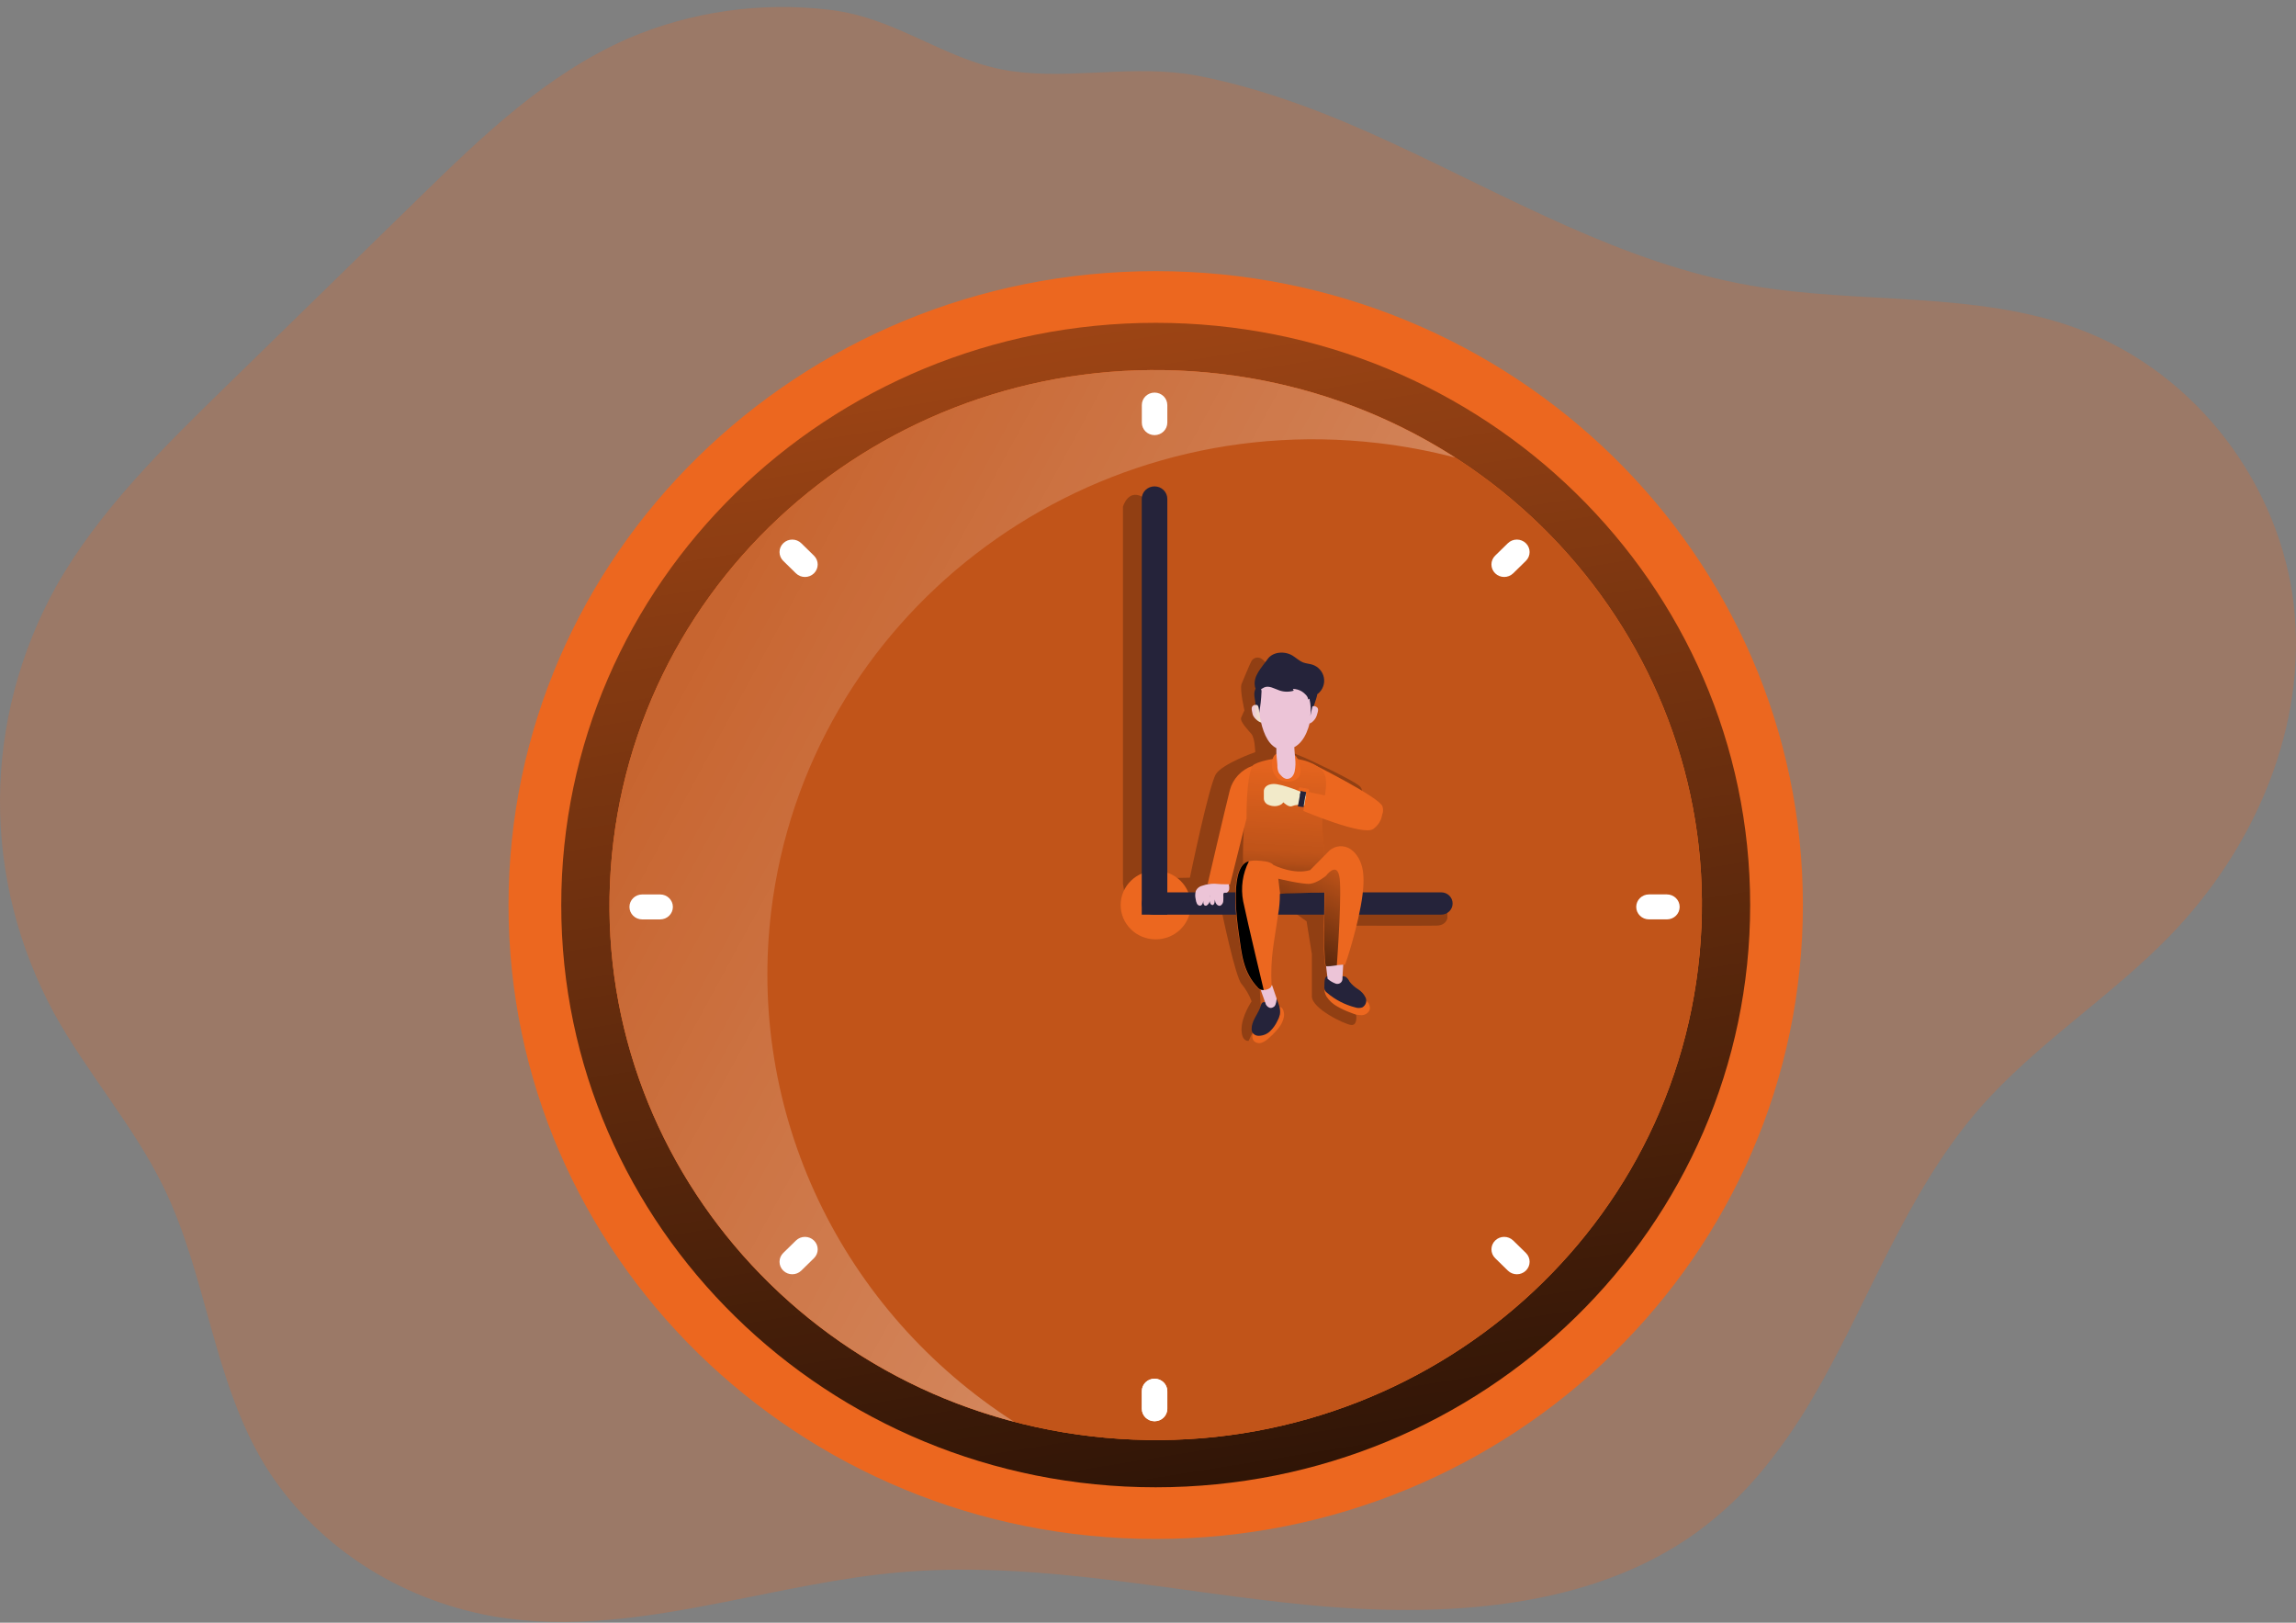 <?xml version="1.0" encoding="UTF-8"?> <svg xmlns="http://www.w3.org/2000/svg" width="300" height="212" viewBox="0 0 300 212" fill="none"><rect x="0" y="0" width="300" height="212" fill="#808080" stroke="none"/> <path opacity="0.25" d="M283.48 122.302C275.728 130.289 265.936 136.459 258.644 144.819C248.942 155.941 244.083 170.432 236.692 182.901C234.844 186.054 232.746 189.075 230.415 191.938C227.93 194.983 225.042 197.725 221.819 200.1C207.807 210.317 188.461 211.397 170.745 209.67C153.488 207.997 136.272 204.079 119.007 205.304L117.614 205.41C109.887 206.087 102.201 207.822 94.54 209.328C84.461 211.306 74.423 212.896 64.393 211.161C58.215 210.052 52.365 207.726 47.238 204.338C42.111 200.951 37.826 196.583 34.673 191.527C27.806 180.322 27.069 166.735 21.333 155.013C17.433 147.033 11.336 140.141 7.043 132.336C2.368 123.69 -0.045 114.142 0.001 104.468C0.046 94.794 2.549 85.266 7.305 76.659C12.909 66.731 21.333 58.47 29.65 50.353L54.782 25.82C62.976 17.832 71.416 9.662 82.166 4.984C90.289 1.525 99.29 0.234 108.158 1.256C115.369 2.017 120.908 5.904 127.128 8.042C128.392 8.492 129.694 8.845 131.02 9.099C138.583 10.545 146.761 8.567 154.783 9.624C155.414 9.7 156.037 9.807 156.659 9.929C165.435 11.648 173.867 14.965 181.848 18.662C197.147 25.713 211.986 34.401 228.784 37.315C242.993 39.772 258.136 37.984 271.549 42.967C287.217 48.771 298 63.628 299.729 79.2C301.458 94.771 294.78 110.655 283.48 122.302Z" fill="#EC671F"></path> <path d="M151.007 201.059C197.71 201.059 235.57 163.98 235.57 118.241C235.57 72.502 197.71 35.423 151.007 35.423C104.303 35.423 66.443 72.502 66.443 118.241C66.443 163.98 104.303 201.059 151.007 201.059Z" fill="#EC671F"></path> <path d="M151.007 42.176C108.11 42.176 73.334 76.233 73.334 118.241C73.334 160.249 108.11 194.31 151.007 194.31C193.904 194.31 228.679 160.252 228.679 118.241C228.679 76.23 193.907 42.176 151.007 42.176ZM142.574 187.644C103.439 183.083 75.488 148.313 80.144 109.986C84.801 71.659 120.301 44.281 159.44 48.842C198.578 53.403 226.526 88.173 221.869 126.497C217.212 164.82 181.712 192.204 142.574 187.644Z" fill="url(#paint0_linear)"></path> <path d="M221.869 126.496C217.212 164.83 181.712 192.204 142.574 187.644C103.435 183.083 75.488 148.312 80.144 109.986C84.801 71.659 120.301 44.281 159.44 48.842C198.578 53.403 226.526 88.173 221.869 126.496Z" fill="#EC671F"></path> <path d="M221.869 126.496C217.212 164.83 181.712 192.204 142.574 187.644C103.435 183.083 75.488 148.312 80.144 109.986C84.801 71.659 120.301 44.281 159.44 48.842C198.578 53.403 226.526 88.173 221.869 126.496Z" fill="url(#paint1_linear)"></path> <path d="M190.145 59.781C186.835 58.915 183.467 58.282 180.064 57.887C140.926 53.326 105.426 80.7 100.769 119.031C99.198 131.941 101.335 145.025 106.94 156.811C112.544 168.597 121.395 178.619 132.496 185.749C98.764 176.923 75.898 144.933 80.144 109.986C84.801 71.655 120.301 44.281 159.44 48.842C170.403 50.104 180.916 53.849 190.145 59.781Z" fill="url(#paint2_linear)"></path> <path d="M146.728 115.46V66.212C146.728 66.212 147.436 63.58 149.628 65.138L150.314 114.764L155.476 114.667C155.476 114.667 157.99 102.481 158.885 101.117C159.779 99.753 164.012 98.267 164.012 98.267C164.012 98.267 163.976 96.435 163.52 95.899C163.064 95.362 161.971 94.243 162.173 93.755C162.375 93.267 162.601 92.806 162.601 92.806C162.601 92.806 161.971 90.098 162.222 89.368C162.222 89.368 163.379 86.556 163.52 86.362C163.587 86.247 163.679 86.149 163.789 86.073C163.899 85.997 164.024 85.945 164.157 85.922C164.29 85.899 164.426 85.905 164.556 85.939C164.686 85.973 164.807 86.035 164.91 86.12C165.723 86.622 167.325 89.638 167.325 89.638C167.325 89.638 169.269 91.369 169.422 93.149C169.574 94.929 167.742 97.876 167.742 97.876L170.571 99.036C170.571 99.036 177.289 102.083 177.802 102.866C178.314 103.648 177.543 104.944 177.543 104.944L170.938 105.051L168.584 108.458L168.895 113.757L173.23 116.028C173.23 116.028 173.877 117.296 173.703 117.59C173.53 117.884 189.116 118.033 189.116 118.033V119.948C189.116 119.948 188.993 120.89 187.73 120.928C186.468 120.966 174.877 120.928 174.877 120.928L173.986 126.122L174.025 129.339L177.207 132.626C177.207 132.626 177.398 134.011 176.536 133.91C175.673 133.81 171.462 131.791 171.412 130.198V124.658L170.723 120.367L167.767 118.251L165.493 119.505L164.432 126.264L164.715 131.268V132.653L163.145 135.988C163.145 135.988 162.222 136.151 162.222 134.461C162.222 132.771 163.538 130.821 163.538 130.821C163.233 129.995 162.788 129.225 162.222 128.543C161.427 127.701 159.634 119.055 159.634 119.055L147.471 119.917L146.728 115.46Z" fill="url(#paint3_linear)"></path> <path d="M167.76 132.847C167.647 133.398 167.398 133.913 167.035 134.347C166.67 134.794 166.267 135.21 165.829 135.59C165.561 135.861 165.239 136.075 164.881 136.217C164.701 136.284 164.505 136.298 164.316 136.257C164.128 136.216 163.956 136.123 163.821 135.988C163.701 135.819 163.638 135.619 163.638 135.413C163.638 135.208 163.701 135.007 163.821 134.839C164.07 134.507 164.369 134.215 164.708 133.973C165.472 133.339 165.988 132.536 166.674 131.843C167.487 131.029 167.88 132.138 167.76 132.847Z" fill="#EC671F"></path> <path d="M173.325 130.202C173.689 130.747 174.183 131.198 174.764 131.514C175.352 131.844 175.969 132.124 176.606 132.349C177.013 132.534 177.456 132.629 177.904 132.629C178.131 132.628 178.352 132.562 178.541 132.439C178.729 132.316 178.877 132.141 178.965 131.937C179.017 131.704 178.995 131.461 178.903 131.24C178.811 131.019 178.652 130.831 178.449 130.7C178.037 130.447 177.587 130.259 177.116 130.143C176.016 129.776 175.107 129.125 174.064 128.664C172.83 128.124 172.89 129.485 173.325 130.202Z" fill="#EC671F"></path> <path d="M171.631 105.054C171.631 105.054 177.961 107.537 179.004 107.478C180.047 107.42 180.98 106.55 180.644 105.37C180.308 104.189 171.426 99.763 171.426 99.763L171.631 105.054Z" fill="#EC671F"></path> <path d="M171.126 105.054C171.126 105.054 177.455 107.537 178.495 107.478C179.534 107.42 180.471 106.55 180.135 105.37C179.799 104.189 170.924 99.749 170.924 99.749L171.126 105.054Z" fill="url(#paint4_linear)"></path> <path d="M162.438 113.116C162.39 111.291 162.437 109.465 162.58 107.645C162.767 105.096 161.954 102.007 163.64 100.058C164.135 99.486 166.635 99.046 167.403 99.019C169.22 98.998 171.292 99.271 172.706 100.598C173.806 101.637 172.982 104.171 172.858 105.664C172.625 108.548 172.972 109.546 173.003 111.679C173.025 113.286 172.972 115.208 171.649 116.181C170.921 116.704 169.093 116.662 168.191 116.721C166.953 116.807 164.701 117.109 163.566 116.527C162.495 115.976 162.477 114.138 162.438 113.116Z" fill="#EC671F"></path> <path d="M162.438 113.116C162.39 111.291 162.437 109.465 162.58 107.645C162.767 105.096 161.954 102.007 163.64 100.058C164.135 99.486 166.635 99.046 167.403 99.019C169.22 98.998 171.292 99.271 172.706 100.598C173.806 101.637 172.982 104.171 172.858 105.664C172.625 108.548 172.972 109.546 173.003 111.679C173.025 113.286 172.972 115.208 171.649 116.181C170.921 116.704 169.093 116.662 168.191 116.721C166.953 116.807 164.701 117.109 163.566 116.527C162.495 115.976 162.477 114.138 162.438 113.116Z" fill="url(#paint5_linear)"></path> <path opacity="0.31" d="M162.976 103.676L163.361 107.991C163.449 109.07 163.895 110.092 164.629 110.901C165.363 111.71 166.347 112.263 167.431 112.475C167.547 112.499 167.666 112.515 167.784 112.524C169.071 112.621 171.26 113.677 171.26 113.677L166.19 115.221L163.545 114.442L162.438 114.723L162.558 108.254L162.976 103.676Z" fill="url(#paint6_linear)"></path> <path d="M166.207 100.151C166.225 100.452 166.303 100.746 166.437 101.017C166.572 101.288 166.759 101.53 166.989 101.73C167.372 101.992 167.834 102.122 168.301 102.101C168.562 102.117 168.823 102.074 169.065 101.976C169.306 101.877 169.522 101.726 169.694 101.533C170.047 101.034 169.938 100.345 169.775 99.749C169.698 99.317 169.482 98.919 169.16 98.613C168.647 98.219 167.558 98.184 166.953 98.388C166.26 98.624 166.133 99.541 166.207 100.151Z" fill="#EC671F"></path> <path d="M166.207 100.151C166.225 100.452 166.303 100.746 166.437 101.017C166.572 101.288 166.759 101.53 166.989 101.73C167.372 101.992 167.834 102.122 168.301 102.101C168.562 102.117 168.823 102.074 169.065 101.976C169.306 101.877 169.522 101.726 169.694 101.533C170.047 101.034 169.938 100.345 169.775 99.749C169.698 99.317 169.482 98.919 169.16 98.613C168.647 98.219 167.558 98.184 166.953 98.388C166.26 98.624 166.133 99.541 166.207 100.151Z" fill="url(#paint7_linear)"></path> <path d="M164.829 94.365C164.829 94.019 165.235 91.594 163.86 92.121C163.382 92.294 163.57 92.813 163.658 93.26C163.796 93.963 164.836 94.535 164.829 94.365Z" fill="url(#paint8_linear)"></path> <path d="M171.108 94.473C171.144 94.126 170.624 91.701 171.953 92.322C172.413 92.54 172.179 93.014 172.049 93.479C171.851 94.165 171.087 94.639 171.108 94.473Z" fill="url(#paint9_linear)"></path> <path d="M151.007 122.725C153.536 122.725 155.586 120.718 155.586 118.241C155.586 115.764 153.536 113.757 151.007 113.757C148.478 113.757 146.428 115.764 146.428 118.241C146.428 120.718 148.478 122.725 151.007 122.725Z" fill="#EC671F"></path> <path d="M151.007 122.725C153.536 122.725 155.586 120.718 155.586 118.241C155.586 115.764 153.536 113.757 151.007 113.757C148.478 113.757 146.428 115.764 146.428 118.241C146.428 120.718 148.478 122.725 151.007 122.725Z" fill="url(#paint10_linear)"></path> <path d="M150.858 63.545C151.3 63.545 151.723 63.717 152.036 64.023C152.348 64.329 152.524 64.744 152.524 65.176V119.495H149.182V65.176C149.182 64.744 149.358 64.329 149.67 64.023C149.982 63.717 150.406 63.545 150.848 63.545H150.858Z" fill="#25233A"></path> <path d="M188.314 116.582H150.681C149.859 116.582 149.193 117.234 149.193 118.038C149.193 118.843 149.859 119.495 150.681 119.495H188.314C189.136 119.495 189.802 118.843 189.802 118.038C189.802 117.234 189.136 116.582 188.314 116.582Z" fill="#25233A"></path> <path d="M166.904 99.971C166.886 100.302 166.945 100.632 167.077 100.937C167.172 101.096 167.291 101.24 167.431 101.363C167.594 101.557 167.815 101.695 168.064 101.758C168.201 101.774 168.34 101.758 168.47 101.711C168.6 101.664 168.716 101.588 168.81 101.488C168.99 101.285 169.112 101.039 169.163 100.774C169.28 100.195 169.299 99.601 169.22 99.015L169.142 98.035C169.145 97.604 169.03 97.18 168.81 96.806C168.712 96.673 168.587 96.56 168.443 96.476C168.299 96.392 168.138 96.338 167.972 96.318C166.229 96.103 166.879 99.015 166.904 99.971Z" fill="url(#paint11_linear)"></path> <path d="M171.483 90.223C171.483 90.223 171.967 97.003 168.449 97.876C164.931 98.749 164.436 93.028 164.337 91.033C164.238 89.039 165.822 87.366 168.449 87.685C169.662 87.834 171.225 88.609 171.483 90.223Z" fill="url(#paint12_linear)"></path> <path d="M165.62 86.12C166.299 85.133 167.852 85.025 168.884 85.652C169.358 85.943 169.757 86.345 170.281 86.549C170.656 86.691 171.073 86.712 171.458 86.829C171.844 86.951 172.188 87.173 172.456 87.47C172.724 87.767 172.905 88.13 172.981 88.519C173.057 88.909 173.024 89.311 172.886 89.684C172.748 90.057 172.51 90.387 172.197 90.639C171.812 90.943 171.334 91.12 170.921 91.387C170.921 90.978 170.468 90.583 170.122 90.348C169.764 90.128 169.352 90.008 168.93 90.001L169.04 90.234C168.435 90.42 167.786 90.411 167.187 90.209C166.519 89.984 165.811 89.517 165.171 89.814C164.86 89.96 164.546 90.275 164.238 90.123C164.153 90.064 164.084 89.986 164.035 89.895C163.987 89.805 163.96 89.705 163.959 89.603C163.757 88.284 164.825 87.249 165.62 86.12Z" fill="#25233A"></path> <path d="M163.644 100.057C162.926 100.31 162.282 100.731 161.768 101.283C161.254 101.836 160.886 102.503 160.695 103.226C160.066 105.699 157.799 115.467 157.799 115.467C157.799 115.467 159.977 115.71 160.72 115.564L162.88 106.907C162.88 106.907 162.792 101.768 163.644 100.057Z" fill="#EC671F"></path> <path d="M163.644 100.057C162.926 100.31 162.282 100.731 161.768 101.283C161.254 101.836 160.886 102.503 160.695 103.226C160.066 105.699 157.799 115.467 157.799 115.467C157.799 115.467 159.977 115.71 160.72 115.564L162.88 106.907C162.88 106.907 162.792 101.768 163.644 100.057Z" fill="url(#paint13_linear)"></path> <path d="M163.541 134.43C163.536 134.609 163.58 134.786 163.669 134.942C163.761 135.065 163.882 135.164 164.022 135.231C164.161 135.298 164.316 135.331 164.471 135.327C165.029 135.319 165.562 135.101 165.96 134.717C166.351 134.335 166.669 133.889 166.9 133.398C167.052 133.135 167.163 132.851 167.229 132.556C167.367 131.864 167.081 131.137 166.801 130.479C166.904 130.728 165.444 130.911 165.309 130.911C164.736 130.911 164.814 131.258 164.623 131.722C164.263 132.608 163.534 133.422 163.541 134.43Z" fill="#25233A"></path> <path d="M164.705 129.267L165.412 131.247C165.412 131.247 165.857 132.061 166.536 131.459C166.536 131.459 166.762 131.234 166.808 130.461L166.207 128.702L164.705 129.267Z" fill="url(#paint14_linear)"></path> <path d="M178.028 116.922C177.561 120.668 175.807 126.046 175.73 126.046C175.344 125.939 173.608 126.368 173.216 126.223C173.01 126.143 172.89 122.154 173.003 120.076C173.042 119.384 173.042 117.268 173.042 116.582L168.195 116.721L167.229 116.78C167.236 117.674 167.162 118.568 167.007 119.45C166.49 123.155 165.963 124.99 166.147 128.713C166.123 129.319 164.807 129.568 164.358 129.101C162.346 126.995 162.212 124.768 161.798 121.912C161.522 120.007 160.617 113.043 163.128 112.524C163.497 112.442 163.877 112.412 164.256 112.434C164.85 112.475 165.999 112.507 166.377 113.002C166.504 113.064 169.043 114.311 171.186 113.674L173.449 111.388C173.76 111.004 174.193 110.733 174.679 110.619C175.166 110.504 175.677 110.552 176.133 110.754C177.017 111.163 177.688 112.14 177.971 113.258C178.254 114.377 178.18 115.699 178.028 116.922Z" fill="#EC671F"></path> <path d="M173.046 128.869C173.024 129.023 173.036 129.18 173.081 129.329C173.149 129.473 173.253 129.597 173.382 129.693C174.447 130.61 175.718 131.269 177.091 131.618C177.383 131.714 177.7 131.714 177.992 131.618C178.214 131.495 178.382 131.296 178.463 131.06C178.545 130.824 178.534 130.566 178.434 130.337C178.217 129.884 177.873 129.502 177.441 129.236C177.008 128.971 176.629 128.631 176.323 128.231C176.217 127.991 176.05 127.782 175.839 127.622C175.669 127.552 175.485 127.524 175.302 127.539C174.888 127.539 173.679 127.355 173.343 127.57C173.007 127.785 173.067 128.439 173.046 128.869Z" fill="#25233A"></path> <path d="M173.268 126.223L173.467 127.879C173.782 128.157 174.149 128.374 174.548 128.516C174.648 128.546 174.753 128.553 174.856 128.535C174.958 128.518 175.055 128.477 175.139 128.417C175.222 128.356 175.29 128.277 175.337 128.186C175.384 128.095 175.408 127.995 175.408 127.893V127.758L175.507 126.025L173.268 126.223Z" fill="url(#paint15_linear)"></path> <path d="M180.238 105.373L170.73 103.423L170.298 105.944C170.298 105.944 178.144 109.276 179.439 108.299C180.733 107.323 180.803 106 180.238 105.373Z" fill="#EC671F"></path> <path d="M180.238 105.373L170.73 103.423L170.298 105.944C170.298 105.944 178.144 109.276 179.439 108.299C180.733 107.323 180.803 106 180.238 105.373Z" fill="url(#paint16_linear)"></path> <path d="M170.673 103.728C170.673 103.728 167.526 102.343 166.321 102.426C165.115 102.509 165.136 103.351 165.136 103.351V104.272C165.131 104.453 165.181 104.632 165.28 104.785C165.379 104.939 165.522 105.06 165.691 105.134C166.022 105.285 166.388 105.347 166.752 105.314C167.519 105.2 167.675 104.816 167.675 104.816C167.675 104.816 168.357 105.487 168.778 105.332C169.3 105.12 169.882 105.093 170.422 105.255L170.673 103.728Z" fill="url(#paint17_linear)"></path> <path d="M169.959 103.299L169.581 105.353L170.32 105.453L170.648 103.455L169.959 103.299Z" fill="#25233A"></path> <path d="M169.959 103.299L169.846 103.94L170.542 104.054L170.648 103.455L169.959 103.299Z" fill="#25233A"></path> <path d="M171.054 103.182L169.725 102.928L169.654 103.283L170.984 103.537L171.054 103.182Z" fill="#EC671F"></path> <path d="M171.054 103.182L169.725 102.928L169.654 103.283L170.984 103.537L171.054 103.182Z" fill="url(#paint18_linear)"></path> <path d="M164.828 90.434C164.793 91.345 164.69 92.253 164.521 93.149C164.532 92.902 164.506 92.655 164.443 92.415C164.425 92.314 164.379 92.221 164.309 92.145C164.273 92.107 164.226 92.083 164.174 92.076C164.122 92.07 164.069 92.082 164.026 92.11C164.072 91.626 163.874 91.148 163.888 90.659C163.897 90.303 164.021 89.959 164.241 89.676C164.251 89.659 164.266 89.645 164.284 89.638C164.306 89.63 164.329 89.63 164.351 89.638C164.511 89.699 164.644 89.81 164.731 89.955C164.818 90.099 164.852 90.268 164.828 90.434Z" fill="#25233A"></path> <path d="M171.218 93.523L171.455 92.429C171.455 92.363 171.49 92.283 171.557 92.263C171.624 92.242 171.631 92.263 171.66 92.231C171.673 92.215 171.683 92.196 171.688 92.176L171.974 91.286C172.017 91.147 172.059 91.013 172.091 90.871C172.109 90.806 172.109 90.738 172.091 90.673C172.064 90.598 172.01 90.535 171.939 90.496C171.876 90.455 171.805 90.426 171.73 90.413C171.655 90.399 171.579 90.401 171.505 90.418C171.43 90.435 171.361 90.466 171.3 90.511C171.239 90.555 171.188 90.612 171.15 90.677C171.092 90.768 171.057 90.872 171.047 90.98C171.037 91.088 171.053 91.196 171.094 91.296C171.267 92.026 171.309 92.779 171.218 93.523Z" fill="#25233A"></path> <path d="M169.719 102.936L169.839 102.866L170.967 103.078L171.048 103.189L169.719 102.936Z" fill="#EC671F"></path> <path d="M169.719 102.936L169.839 102.866L170.967 103.078L171.048 103.189L169.719 102.936Z" fill="url(#paint19_linear)"></path> <path d="M157.134 115.706C156.941 115.743 156.759 115.826 156.604 115.946C156.45 116.067 156.327 116.222 156.247 116.399C156.149 116.749 156.143 117.119 156.229 117.472C156.251 117.668 156.303 117.86 156.385 118.04C156.419 118.123 156.477 118.193 156.552 118.244C156.627 118.295 156.715 118.324 156.806 118.328C157.064 118.303 157.212 117.957 157.226 117.652C157.205 117.348 157.205 117.042 157.226 116.738C157.195 117.115 157.195 117.494 157.226 117.87C157.222 118.02 157.275 118.166 157.375 118.279C157.417 118.309 157.467 118.326 157.519 118.329C157.571 118.332 157.623 118.321 157.668 118.296C157.78 118.23 157.874 118.139 157.943 118.031C158.012 117.923 158.055 117.8 158.068 117.673C158.101 117.403 158.094 117.13 158.047 116.863C158.092 117.056 158.101 117.255 158.071 117.451C158.041 117.647 158.061 117.847 158.132 118.033C158.216 118.206 158.425 118.31 158.559 118.192C158.646 118.097 158.696 117.974 158.701 117.846C158.754 117.525 158.772 117.198 158.754 116.873C158.699 117.205 158.716 117.545 158.803 117.87C158.916 118.179 159.217 118.424 159.486 118.31C159.595 118.241 159.684 118.146 159.746 118.034C159.808 117.922 159.84 117.797 159.839 117.67C159.868 117.403 159.839 117.133 159.839 116.866C159.839 116.816 159.849 116.767 159.868 116.721C159.942 116.582 160.119 116.648 160.257 116.631C160.394 116.613 160.578 116.399 160.61 116.184C160.634 115.965 160.618 115.743 160.561 115.53C159.933 115.544 159.304 115.519 158.68 115.453C158.153 115.448 157.63 115.533 157.134 115.706Z" fill="url(#paint20_linear)"></path> <path d="M178.081 116.922C177.614 120.669 175.86 126.046 175.783 126.046C175.41 126.025 175.037 126.052 174.672 126.126C174.092 126.209 173.474 126.303 173.258 126.223C173.24 126.223 173.226 126.185 173.208 126.126C173.042 125.523 172.95 122.234 173.035 120.288V120.076C173.074 119.384 173.071 117.268 173.071 116.582L168.226 116.721L167.261 116.78C167.268 117.674 167.193 118.568 167.038 119.45C166.522 123.155 165.995 124.99 166.179 128.713C166.161 129.104 165.61 129.346 165.101 129.343C164.842 129.357 164.587 129.27 164.394 129.101C162.382 126.995 162.247 124.769 161.834 121.912C161.558 120.007 160.653 113.043 163.163 112.524C163.533 112.442 163.913 112.412 164.291 112.434C164.885 112.475 166.034 112.507 166.413 113.002C166.54 113.064 169.079 114.311 171.221 113.674L173.484 111.388C173.795 111.004 174.228 110.733 174.715 110.619C175.201 110.504 175.713 110.552 176.168 110.754C177.052 111.163 177.724 112.14 178.007 113.258C178.289 114.377 178.233 115.699 178.081 116.922Z" fill="url(#paint21_linear)"></path> <path d="M165.122 129.343C164.863 129.357 164.608 129.27 164.415 129.1C162.403 126.995 162.268 124.768 161.855 121.912C161.579 120.007 160.674 113.043 163.184 112.524C162.356 114.14 162.094 115.979 162.438 117.756C163.029 120.61 165.122 129.343 165.122 129.343Z" fill="url(#paint22_linear)"></path> <path d="M174.672 126.126C174.092 126.209 173.474 126.302 173.258 126.223C173.24 126.223 173.226 126.185 173.208 126.126C173.042 125.523 172.95 122.233 173.035 120.287V120.076C173.074 119.384 173.071 117.268 173.071 116.582L167.261 116.779L167.024 114.799C167.024 114.799 170.242 115.578 171.204 115.46C172.165 115.342 173.254 114.421 173.254 114.421C173.254 114.421 174.591 112.603 174.987 114.421C175.383 116.108 174.75 125.052 174.672 126.126Z" fill="url(#paint23_linear)"></path> <path d="M152.524 181.753C152.524 180.852 151.778 180.122 150.858 180.122C149.938 180.122 149.193 180.852 149.193 181.753V184.049C149.193 184.95 149.938 185.68 150.858 185.68C151.778 185.68 152.524 184.95 152.524 184.049V181.753Z" fill="white"></path> <path d="M152.524 52.921C152.524 52.02 151.778 51.29 150.858 51.29C149.938 51.29 149.193 52.02 149.193 52.921V55.217C149.193 56.118 149.938 56.848 150.858 56.848C151.778 56.848 152.524 56.118 152.524 55.217V52.921Z" fill="white"></path> <path d="M152.524 181.753C152.524 180.852 151.778 180.122 150.858 180.122C149.938 180.122 149.193 180.852 149.193 181.753V184.049C149.193 184.95 149.938 185.68 150.858 185.68C151.778 185.68 152.524 184.95 152.524 184.049V181.753Z" fill="white"></path> <path d="M104.697 70.973C104.047 70.336 102.993 70.336 102.342 70.973C101.692 71.61 101.692 72.643 102.342 73.28L104 74.903C104.65 75.54 105.705 75.54 106.355 74.903C107.005 74.266 107.005 73.234 106.355 72.597L104.697 70.973Z" fill="white"></path> <path d="M197.718 162.071C197.068 161.434 196.013 161.434 195.363 162.071C194.712 162.708 194.712 163.74 195.363 164.377L197.02 166.001C197.671 166.638 198.725 166.638 199.376 166.001C200.026 165.364 200.026 164.331 199.376 163.694L197.718 162.071Z" fill="white"></path> <path d="M83.91 116.856C82.99 116.856 82.245 117.586 82.245 118.487C82.245 119.388 82.99 120.118 83.91 120.118H86.254C87.174 120.118 87.92 119.388 87.92 118.487C87.92 117.586 87.174 116.856 86.254 116.856H83.91Z" fill="white"></path> <path d="M215.458 116.852C214.539 116.852 213.793 117.583 213.793 118.483C213.793 119.384 214.539 120.115 215.458 120.115H217.803C218.723 120.115 219.468 119.384 219.468 118.483C219.468 117.583 218.723 116.852 217.803 116.852H215.458Z" fill="white"></path> <path d="M102.342 163.695C101.692 164.332 101.692 165.364 102.342 166.001C102.993 166.638 104.047 166.638 104.698 166.001L106.355 164.378C107.006 163.741 107.006 162.708 106.355 162.071C105.705 161.435 104.65 161.435 104 162.071L102.342 163.695Z" fill="white"></path> <path d="M195.361 72.594C194.711 73.231 194.711 74.264 195.361 74.901C196.012 75.538 197.066 75.538 197.717 74.901L199.374 73.278C200.025 72.641 200.025 71.608 199.374 70.971C198.724 70.334 197.669 70.334 197.019 70.971L195.361 72.594Z" fill="white"></path> <defs> <linearGradient id="paint0_linear" x1="120.139" y1="-65.689" x2="167.743" y2="230.056" gradientUnits="userSpaceOnUse"> <stop stop-opacity="0"></stop> <stop offset="0.88" stop-opacity="0.8"></stop> <stop offset="0.97"></stop> </linearGradient> <linearGradient id="paint1_linear" x1="38997.2" y1="-34145.4" x2="32521" y2="143775" gradientUnits="userSpaceOnUse"> <stop stop-opacity="0"></stop> <stop offset="0.88" stop-opacity="0.8"></stop> <stop offset="0.97"></stop> </linearGradient> <linearGradient id="paint2_linear" x1="51.278" y1="66.07" x2="432.354" y2="273.919" gradientUnits="userSpaceOnUse"> <stop stop-color="white" stop-opacity="0"></stop> <stop offset="0.84" stop-color="white" stop-opacity="0.84"></stop> <stop offset="0.97" stop-color="white"></stop> </linearGradient> <linearGradient id="paint3_linear" x1="13494.3" y1="-11830.4" x2="10625.3" y2="34020" gradientUnits="userSpaceOnUse"> <stop stop-opacity="0"></stop> <stop offset="0.88" stop-opacity="0.8"></stop> <stop offset="0.97"></stop> </linearGradient> <linearGradient id="paint4_linear" x1="3191.22" y1="1588.44" x2="3144.56" y2="1694.17" gradientUnits="userSpaceOnUse"> <stop stop-opacity="0"></stop> <stop offset="0.88" stop-opacity="0.8"></stop> <stop offset="0.97"></stop> </linearGradient> <linearGradient id="paint5_linear" x1="168.318" y1="97.301" x2="166.982" y2="125.19" gradientUnits="userSpaceOnUse"> <stop stop-opacity="0"></stop> <stop offset="0.5" stop-opacity="0.19"></stop> <stop offset="0.55" stop-opacity="0.24"></stop> <stop offset="0.97"></stop> </linearGradient> <linearGradient id="paint6_linear" x1="2825.8" y1="1912.46" x2="2767.54" y2="3111.63" gradientUnits="userSpaceOnUse"> <stop stop-opacity="0"></stop> <stop offset="0.88" stop-opacity="0.8"></stop> <stop offset="0.97"></stop> </linearGradient> <linearGradient id="paint7_linear" x1="1302.89" y1="775.3" x2="1292.34" y2="879.001" gradientUnits="userSpaceOnUse"> <stop stop-opacity="0"></stop> <stop offset="0.5" stop-opacity="0.19"></stop> <stop offset="0.55" stop-opacity="0.24"></stop> <stop offset="0.97"></stop> </linearGradient> <linearGradient id="paint8_linear" x1="163.545" y1="93.222" x2="164.882" y2="93.222" gradientUnits="userSpaceOnUse"> <stop stop-color="#ECC4D7"></stop> <stop offset="0.42" stop-color="#EFD4D1"></stop> <stop offset="1" stop-color="#F2EAC9"></stop> </linearGradient> <linearGradient id="paint9_linear" x1="540.953" y1="474.655" x2="544.946" y2="474.655" gradientUnits="userSpaceOnUse"> <stop stop-color="#ECC4D7"></stop> <stop offset="0.42" stop-color="#EFD4D1"></stop> <stop offset="1" stop-color="#F2EAC9"></stop> </linearGradient> <linearGradient id="paint10_linear" x1="2331.95" y1="1784.79" x2="2339.33" y2="2557.53" gradientUnits="userSpaceOnUse"> <stop stop-opacity="0"></stop> <stop offset="0.88" stop-opacity="0.8"></stop> <stop offset="0.97"></stop> </linearGradient> <linearGradient id="paint11_linear" x1="924.454" y1="1097.98" x2="931.427" y2="1137.73" gradientUnits="userSpaceOnUse"> <stop stop-color="#ECC4D7"></stop> <stop offset="0.42" stop-color="#EFD4D1"></stop> <stop offset="1" stop-color="#F2EAC9"></stop> </linearGradient> <linearGradient id="paint12_linear" x1="2333.36" y1="1646.08" x2="2339.74" y2="2020.85" gradientUnits="userSpaceOnUse"> <stop stop-color="#ECC4D7"></stop> <stop offset="0.42" stop-color="#EFD4D1"></stop> <stop offset="1" stop-color="#F2EAC9"></stop> </linearGradient> <linearGradient id="paint13_linear" x1="1787.2" y1="3336.06" x2="1875.05" y2="3344.32" gradientUnits="userSpaceOnUse"> <stop stop-opacity="0"></stop> <stop offset="0.5" stop-opacity="0.19"></stop> <stop offset="0.55" stop-opacity="0.24"></stop> <stop offset="0.97"></stop> </linearGradient> <linearGradient id="paint14_linear" x1="789.343" y1="899.185" x2="785.09" y2="979.999" gradientUnits="userSpaceOnUse"> <stop stop-color="#ECC4D7"></stop> <stop offset="0.42" stop-color="#EFD4D1"></stop> <stop offset="1" stop-color="#F2EAC9"></stop> </linearGradient> <linearGradient id="paint15_linear" x1="892.062" y1="762.019" x2="889.625" y2="820.269" gradientUnits="userSpaceOnUse"> <stop stop-color="#ECC4D7"></stop> <stop offset="0.42" stop-color="#EFD4D1"></stop> <stop offset="1" stop-color="#F2EAC9"></stop> </linearGradient> <linearGradient id="paint16_linear" x1="3508.55" y1="1109.61" x2="3500.21" y2="1174.42" gradientUnits="userSpaceOnUse"> <stop stop-opacity="0"></stop> <stop offset="0.88" stop-opacity="0.8"></stop> <stop offset="0.97"></stop> </linearGradient> <linearGradient id="paint17_linear" x1="1891.96" y1="687.695" x2="1823.28" y2="669.01" gradientUnits="userSpaceOnUse"> <stop stop-color="#ECC4D7"></stop> <stop offset="0.42" stop-color="#EFD4D1"></stop> <stop offset="1" stop-color="#F2EAC9"></stop> </linearGradient> <linearGradient id="paint18_linear" x1="588.708" y1="173.19" x2="588.701" y2="173.935" gradientUnits="userSpaceOnUse"> <stop stop-opacity="0"></stop> <stop offset="0.88" stop-opacity="0.8"></stop> <stop offset="0.97"></stop> </linearGradient> <linearGradient id="paint19_linear" x1="560.648" y1="165.445" x2="560.635" y2="166.197" gradientUnits="userSpaceOnUse"> <stop stop-color="white" stop-opacity="0"></stop> <stop offset="0.84" stop-color="white" stop-opacity="0.84"></stop> <stop offset="0.97" stop-color="white"></stop> </linearGradient> <linearGradient id="paint20_linear" x1="1355" y1="794.468" x2="1411.01" y2="794.468" gradientUnits="userSpaceOnUse"> <stop stop-color="#ECC4D7"></stop> <stop offset="0.42" stop-color="#EFD4D1"></stop> <stop offset="1" stop-color="#F2EAC9"></stop> </linearGradient> <linearGradient id="paint21_linear" x1="5303.32" y1="4117.82" x2="5390.22" y2="5477.81" gradientUnits="userSpaceOnUse"> <stop stop-color="white" stop-opacity="0"></stop> <stop offset="0.84" stop-color="white" stop-opacity="0.84"></stop> <stop offset="0.97" stop-color="white"></stop> </linearGradient> <linearGradient id="paint22_linear" x1="1247.33" y1="4262.66" x2="1164.94" y2="4263.34" gradientUnits="userSpaceOnUse"> <stop stop-opacity="0"></stop> <stop offset="0.88" stop-opacity="0.8"></stop> <stop offset="0.97"></stop> </linearGradient> <linearGradient id="paint23_linear" x1="177.487" y1="108.867" x2="165.593" y2="130.559" gradientUnits="userSpaceOnUse"> <stop stop-opacity="0"></stop> <stop offset="0.91" stop-opacity="0.8"></stop> <stop offset="1"></stop> </linearGradient> </defs> </svg> 